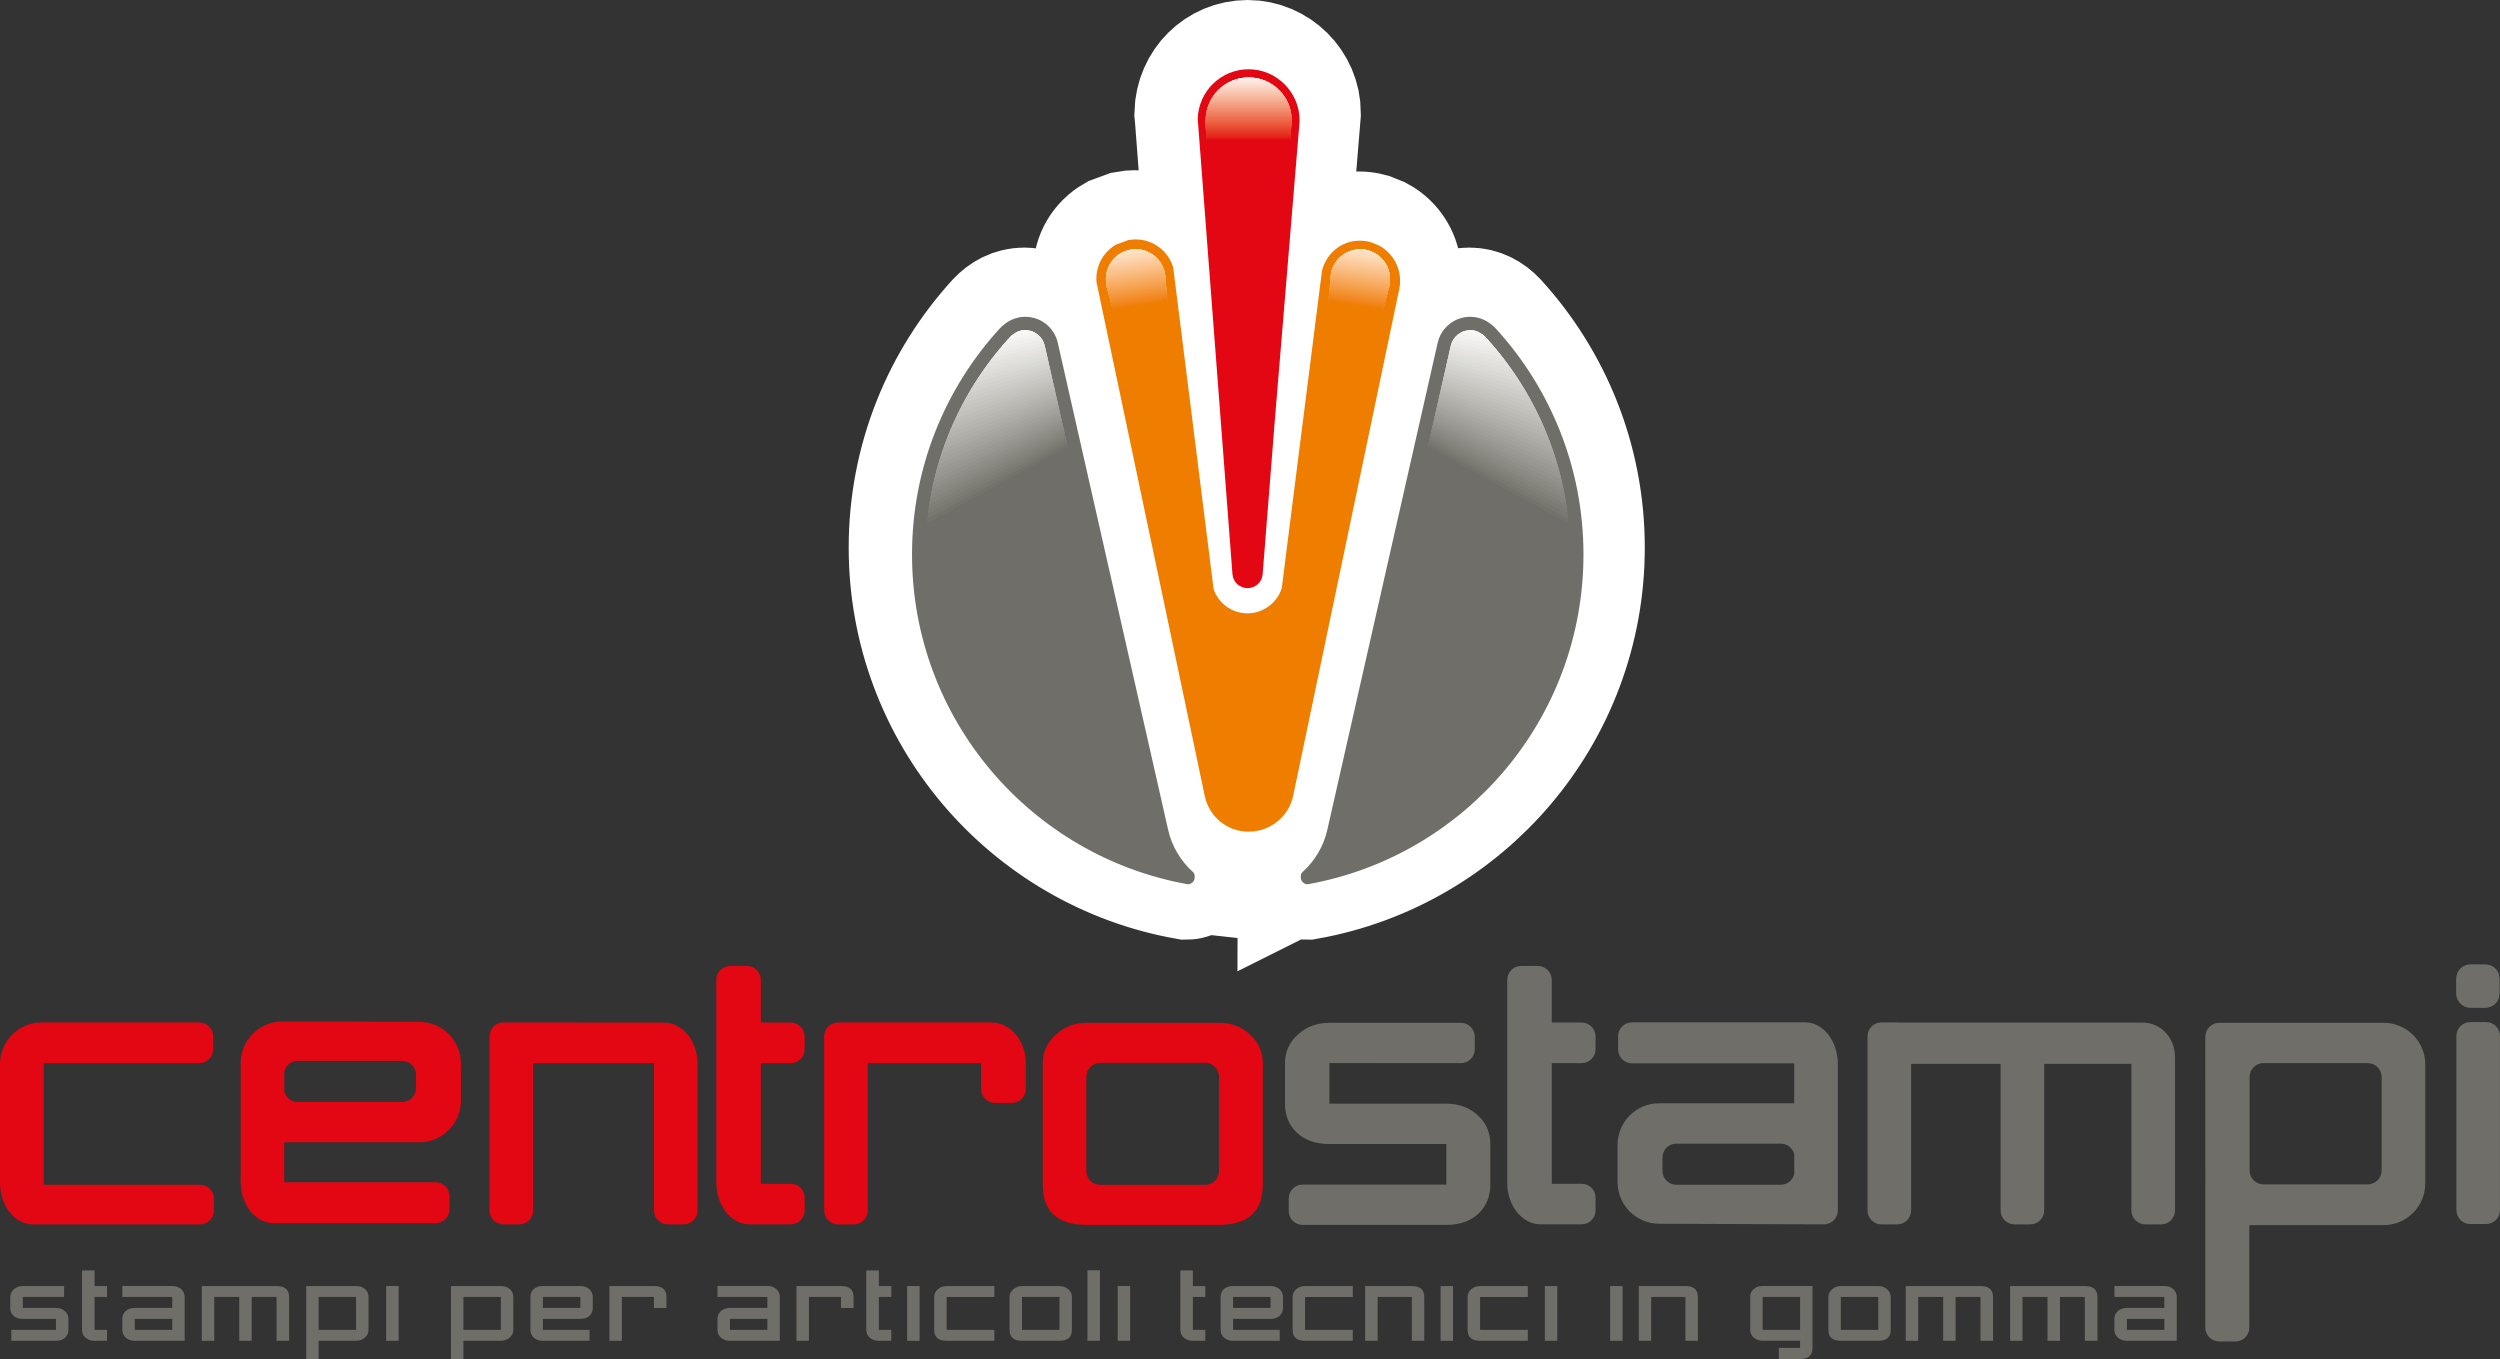 <?xml version="1.0" encoding="UTF-8"?>
<svg id="Livello_1" xmlns="http://www.w3.org/2000/svg" xmlns:xlink="http://www.w3.org/1999/xlink" version="1.1" viewBox="0 0 715.06 388.7">
  <rect x="0" y="0" width="715.06" height="388.7" fill="#333333" stroke="none"/>
  <!-- Generator: Adobe Illustrator 30.0.0, SVG Export Plug-In . SVG Version: 2.1.1 Build 123)  -->
  <defs>
    <style>
      .st0 {
        stroke: #f7ac63;
      }

      .st0, .st1, .st2, .st3, .st4, .st5, .st6, .st7, .st8, .st9, .st10, .st11, .st12, .st13, .st14, .st15, .st16, .st17, .st18, .st19, .st20, .st21, .st22, .st23, .st24, .st25, .st26, .st27, .st28, .st29, .st30, .st31, .st32, .st33, .st34, .st35, .st36, .st37, .st38, .st39, .st40, .st41, .st42, .st43, .st44, .st45, .st46, .st47, .st48, .st49, .st50, .st51, .st52, .st53, .st54, .st55, .st56, .st57, .st58, .st59, .st60, .st61, .st62, .st63, .st64, .st65, .st66, .st67, .st68, .st69, .st70, .st71, .st72, .st73, .st74, .st75, .st76, .st77, .st78, .st79, .st80, .st81, .st82, .st83, .st84, .st85, .st86, .st87, .st88, .st89, .st90, .st91, .st92, .st93, .st94, .st95, .st96, .st97, .st98, .st99, .st100, .st101, .st102, .st103, .st104, .st105, .st106, .st107, .st108, .st109, .st110, .st111, .st112, .st113, .st114, .st115, .st116, .st117, .st118, .st119, .st120, .st121, .st122, .st123, .st124, .st125, .st126, .st127, .st128, .st129, .st130, .st131, .st132, .st133, .st134, .st135, .st136, .st137 {
        fill: none;
      }

      .st0, .st2, .st3, .st4, .st5, .st6, .st7, .st8, .st9, .st10, .st11, .st12, .st13, .st14, .st15, .st16, .st17, .st18, .st19, .st20, .st21, .st22, .st23, .st24, .st25, .st26, .st27, .st28, .st29, .st30, .st31, .st32, .st33, .st34, .st35, .st36, .st37, .st38, .st39, .st40, .st41, .st42, .st43, .st44, .st45, .st46, .st47, .st48, .st49, .st50, .st51, .st52, .st53, .st54, .st55, .st56, .st57, .st58, .st59, .st60, .st61, .st62, .st63, .st64, .st65, .st66, .st67, .st68, .st69, .st70, .st71, .st72, .st73, .st74, .st75, .st76, .st77, .st78, .st79, .st80, .st81, .st82, .st83, .st84, .st85, .st86, .st87, .st88, .st89, .st90, .st91, .st92, .st93, .st94, .st95, .st96, .st97, .st98, .st99, .st100, .st101, .st102, .st103, .st104, .st105, .st106, .st107, .st108, .st109, .st110, .st111, .st112, .st113, .st114, .st115, .st116, .st117, .st118, .st119, .st120, .st121, .st122, .st123, .st124, .st125, .st126, .st127, .st128, .st129, .st130, .st131, .st132, .st133, .st134, .st135, .st136, .st137 {
        stroke-miterlimit: 3.86;
      }

      .st0, .st4, .st5, .st8, .st12, .st15, .st25, .st28, .st30, .st38, .st40, .st43, .st44, .st47, .st48, .st54, .st56, .st57, .st59, .st60, .st73, .st76, .st77, .st78, .st82, .st85, .st86, .st89, .st90, .st92, .st94, .st99, .st103, .st105, .st107, .st116, .st118, .st119, .st120, .st121, .st122, .st123 {
        stroke-width: 2.88px;
      }

      .st2 {
        stroke: #f6f6f5;
      }

      .st2, .st6, .st9, .st11, .st16, .st17, .st19, .st20, .st21, .st22, .st24, .st27, .st32, .st33, .st37, .st39, .st41, .st45, .st50, .st58, .st62, .st63, .st65, .st66, .st67, .st74, .st79, .st93, .st96, .st100, .st101, .st104, .st106, .st113, .st114, .st124, .st127, .st131, .st134, .st135, .st136, .st137 {
        stroke-width: 2.73px;
      }

      .st3 {
        stroke: #fef4f0;
      }

      .st3, .st7, .st10, .st13, .st14, .st18, .st23, .st26, .st29, .st31, .st34, .st35, .st36, .st42, .st46, .st49, .st51, .st52, .st53, .st55, .st61, .st64, .st68, .st69, .st71, .st72, .st75, .st80, .st81, .st83, .st84, .st87, .st88, .st91, .st95, .st97, .st98, .st102, .st108, .st109, .st110, .st111, .st112, .st115, .st117, .st125, .st126, .st128, .st129, .st130, .st132, .st133 {
        stroke-width: 1.57px;
      }

      .st4 {
        stroke: #fac087;
      }

      .st5 {
        stroke: #f28e2b;
      }

      .st6 {
        stroke: #6f6e68;
      }

      .st7 {
        stroke: #feede5;
      }

      .st8 {
        stroke: #fcd3aa;
      }

      .st138, .st139 {
        fill-rule: evenodd;
      }

      .st138, .st140 {
        fill: #6f6e68;
      }

      .st9 {
        stroke: #8b8a84;
      }

      .st10 {
        stroke: #e63323;
      }

      .st11 {
        stroke: #cccbc7;
      }

      .st12 {
        stroke: #fef1e3;
      }

      .st13 {
        stroke: #fce1d6;
      }

      .st14 {
        stroke: #f1896a;
      }

      .st15 {
        stroke: #fff9f4;
      }

      .st16 {
        stroke: #73736c;
      }

      .st17 {
        stroke: #e3e2df;
      }

      .st18 {
        stroke: #fef0eb;
      }

      .st19 {
        stroke: #b4b3ad;
      }

      .st20 {
        stroke: #787770;
      }

      .st21 {
        stroke: #f0efee;
      }

      .st22 {
        stroke: #e9e9e6;
      }

      .st23 {
        stroke: #e52d20;
      }

      .st24 {
        stroke: #bebdb8;
      }

      .st25 {
        stroke: #fdd9b6;
      }

      .st26 {
        stroke: #f8b9a1;
      }

      .st27 {
        stroke: #cfceca;
      }

      .st28 {
        stroke: #fbc999;
      }

      .st29 {
        stroke: #e5261d;
      }

      .st30 {
        stroke: #f39131;
      }

      .st31 {
        stroke: #fcded1;
      }

      .st32 {
        stroke: #e6e5e3;
      }

      .st33 {
        stroke: #fcfcfc;
      }

      .st34 {
        stroke: #e73d29;
      }

      .st139, .st141 {
        fill: #e30613;
      }

      .st35 {
        stroke: #e30613;
      }

      .st36 {
        stroke: #facab6;
      }

      .st37 {
        stroke: #f3f2f1;
      }

      .st38 {
        stroke: #f8b069;
      }

      .st39 {
        stroke: #93928c;
      }

      .st40 {
        stroke: #fff3e9;
      }

      .st41 {
        stroke: #7c7b74;
      }

      .st42 {
        stroke: #fde9e0;
      }

      .st43 {
        stroke: #f49538;
      }

      .st44 {
        stroke: #fbc693;
      }

      .st45 {
        stroke: #f9f9f8;
      }

      .st46 {
        stroke: #f8bea7;
      }

      .st47 {
        stroke: #f4983e;
      }

      .st48 {
        stroke: #f1871e;
      }

      .st49 {
        stroke: #f39778;
      }

      .st50 {
        stroke: #9e9d97;
      }

      .st51 {
        stroke: #f28e6f;
      }

      .st52 {
        stroke: #ef7657;
      }

      .st53 {
        stroke: #f08565;
      }

      .st54 {
        stroke: #f59f4a;
      }

      .st55 {
        stroke: #e41517;
      }

      .st56 {
        stroke: #feeede;
      }

      .st57 {
        stroke: #fbcc9f;
      }

      .st58 {
        stroke: #adaca6;
      }

      .st59 {
        stroke: #f59c44;
      }

      .st142 {
        clip-path: url(#clippath-1);
      }

      .st143 {
        clip-path: url(#clippath-3);
      }

      .st144 {
        clip-path: url(#clippath-4);
      }

      .st145 {
        clip-path: url(#clippath-2);
      }

      .st60 {
        stroke: #f18416;
      }

      .st61, .st70, .st78, .st79 {
        stroke: #fff;
      }

      .st146 {
        fill: #ef7d00;
      }

      .st62 {
        stroke: #bbbab5;
      }

      .st63 {
        stroke: #c5c4bf;
      }

      .st64 {
        stroke: #ec6345;
      }

      .st65 {
        stroke: #d9d9d5;
      }

      .st66 {
        stroke: #8f8e88;
      }

      .st67 {
        stroke: #b0afaa;
      }

      .st68 {
        stroke: #ed6849;
      }

      .st69 {
        stroke: #fff8f5;
      }

      .st70 {
        stroke-width: 35.65px;
      }

      .st71 {
        stroke: #f49b7d;
      }

      .st72 {
        stroke: #e94830;
      }

      .st73, .st129 {
        stroke: #fffcfa;
      }

      .st74 {
        stroke: #d6d5d1;
      }

      .st75 {
        stroke: #f9c2ac;
      }

      .st76 {
        stroke: #fee8d3;
      }

      .st77 {
        stroke: #f9b97b;
      }

      .st80 {
        stroke: #f08060;
      }

      .st81 {
        stroke: #ee7152;
      }

      .st82 {
        stroke: #f0800b;
      }

      .st83 {
        stroke: #ea5338;
      }

      .st84 {
        stroke: #f7b197;
      }

      .st85 {
        stroke: #fddfc1;
      }

      .st86 {
        stroke: #ef7d00;
      }

      .st87 {
        stroke: #f5a487;
      }

      .st88 {
        stroke: #eb593d;
      }

      .st89 {
        stroke: #feebd8;
      }

      .st90 {
        stroke: #f6a250;
      }

      .st91 {
        stroke: #f9c6b1;
      }

      .st92 {
        stroke: #fac38d;
      }

      .st93 {
        stroke: #e0dfdc;
      }

      .st94 {
        stroke: #f9bd81;
      }

      .st95 {
        stroke: #f6ad92;
      }

      .st96 {
        stroke: #b7b6b1;
      }

      .st97 {
        stroke: #f4a082;
      }

      .st98 {
        stroke: #ef7b5b;
      }

      .st99 {
        stroke: #fcd6b0;
      }

      .st100 {
        stroke: #ececea;
      }

      .st101 {
        stroke: #9a9993;
      }

      .st102 {
        stroke: #fbd2c1;
      }

      .st103 {
        stroke: #f8b36f;
      }

      .st104 {
        stroke: #888780;
      }

      .st105 {
        stroke: #fddcbb;
      }

      .st106 {
        stroke: #a5a49e;
      }

      .st107 {
        stroke: #fee5cd;
      }

      .st108 {
        stroke: #fbd6c6;
      }

      .st109 {
        stroke: #e8432d;
      }

      .st110 {
        stroke: #ed6d4e;
      }

      .st111 {
        stroke: #fcdacb;
      }

      .st112 {
        stroke: #f7b59c;
      }

      .st113 {
        stroke: #807f78;
      }

      .st114 {
        stroke: #84837c;
      }

      .st115 {
        stroke: #f29274;
      }

      .st116 {
        stroke: #fde2c7;
      }

      .st117 {
        stroke: #facebb;
      }

      .st118 {
        stroke: #f9b675;
      }

      .st119 {
        stroke: #f6a657;
      }

      .st120 {
        stroke: #f28a25;
      }

      .st121 {
        stroke: #fccfa5;
      }

      .st122 {
        stroke: #fff6ef;
      }

      .st123 {
        stroke: #f7a95d;
      }

      .st124 {
        stroke: #a9a8a2;
      }

      .st125 {
        stroke: #e73826;
      }

      .st126 {
        stroke: #fde5db;
      }

      .st127 {
        stroke: #97968f;
      }

      .st128 {
        stroke: #e94e34;
      }

      .st130 {
        stroke: #e41f1a;
      }

      .st131 {
        stroke: #c8c8c3;
      }

      .st147 {
        clip-path: url(#clippath);
      }

      .st132 {
        stroke: #eb5e41;
      }

      .st133 {
        stroke: #f5a88d;
      }

      .st134 {
        stroke: #dcdcd9;
      }

      .st135 {
        stroke: #d2d2ce;
      }

      .st136 {
        stroke: #c2c1bc;
      }

      .st137 {
        stroke: #a2a19b;
      }
    </style>
    <clipPath id="clippath">
      <path class="st1" d="M288.71,96.61c-14.93,16.35-24.01,38.09-24.01,61.98,0,43.26,29.85,79.55,70.08,89.36-2.13-2.95-3.67-6.35-4.46-10.02l-31.49-138.97c-.55-2.58-2.85-4.53-5.58-4.53-1.7,0-3.17.73-4.54,2.17"/>
    </clipPath>
    <clipPath id="clippath-1">
      <path class="st1" d="M414.95,98.97l-31.49,138.97c-.79,3.67-2.33,7.07-4.46,10.02,40.24-9.82,70.09-46.1,70.09-89.36,0-23.89-9.09-45.63-24.02-61.98-1.36-1.45-2.84-2.17-4.54-2.17-2.73,0-5.03,1.95-5.58,4.53"/>
    </clipPath>
    <clipPath id="clippath-2">
      <path class="st1" d="M344.84,34.47h-.15l2.64,31.22h19.49l2.49-29.26c.09-.59.14-1.2.15-1.96,0-6.8-5.51-12.31-12.31-12.31s-12.31,5.51-12.31,12.31"/>
    </clipPath>
    <clipPath id="clippath-3">
      <path class="st1" d="M323.35,71.44c-4.62.82-7.71,5.22-6.9,9.85l-.1.02,5.54,20.91,13.26-2.34-1.82-20.2c0-.41-.04-.83-.13-1.35-.73-4.12-4.31-7.03-8.36-7.03-.49,0-.99.04-1.49.13"/>
    </clipPath>
    <clipPath id="clippath-4">
      <path class="st1" d="M380.69,78.34c-.09.52-.12.94-.13,1.35l-1.82,20.2,13.26,2.34,5.53-20.91-.1-.02c.82-4.62-2.27-9.03-6.9-9.85-.5-.09-1-.13-1.49-.13-4.04,0-7.63,2.9-8.36,7.03"/>
    </clipPath>
  </defs>
  <g>
    <path class="st140" d="M702.59,296.31c0-2.19,1.78-3.97,3.97-3.97h4.53c2.19,0,3.96,1.78,3.96,3.97v49.82c0,2.19-1.77,3.97-3.96,3.97h-4.53c-2.19,0-3.97-1.78-3.97-3.97v-49.82Z"/>
    <path class="st140" d="M643.44,308.05v26.74c0,2.19,1.78,3.97,3.97,3.97h29.83c2.19,0,3.97-1.78,3.97-3.97v-26.74c0-2.19-1.78-3.97-3.97-3.97h-29.83c-2.19,0-3.97,1.78-3.97,3.97M630.79,296.51c0-2.19,1.78-3.97,3.97-3.97h7.93s39.08,0,39.08,0c6.58,0,11.91,5.33,11.91,11.91v34.05c0,6.57-5.33,11.91-11.91,11.91h-38.41v29.32c0,2.19-1.77,3.97-3.97,3.97h-4.64c-2.19,0-3.97-1.78-3.97-3.97v-41.23s-.01-34.05-.01-34.05v-7.93Z"/>
    <path class="st140" d="M612.67,292.48c5.45-.04,9.44,4.4,9.44,9.88v43.87c0,2.19-1.78,3.97-3.97,3.97h-4.54c-2.19,0-3.97-1.78-3.97-3.97v-41.93h-24.94v41.93c0,2.19-1.78,3.97-3.97,3.97h-4.54c-2.19,0-3.96-1.78-3.96-3.97v-41.93h-25.6v41.93c0,2.19-1.78,3.97-3.97,3.97h-4.53c-2.19,0-3.97-1.78-3.97-3.97v-49.82c0-2.19,1.78-3.97,3.97-3.97h4.53l.59.04h69.43Z"/>
    <path class="st140" d="M513.2,335.81v-5.65c-.42-1.75-1.99-3.05-3.87-3.05h-29.85c-2.19,0-3.97,1.77-3.97,3.97v3.82c0,2.19,1.78,3.97,3.97,3.97h29.85c1.88,0,3.45-1.3,3.87-3.06M466.79,304.13c-2.19,0-3.97-1.78-3.97-3.97v-3.77c0-2.19,1.78-3.97,3.97-3.97h49.54c5.16,0,9.33,5.34,9.33,11.92v41.89c0,2.19-1.78,3.97-3.97,3.97l-47.12-.18c-6.57,0-11.91-5.33-11.91-11.91v-10.64c0-6.57,5.33-11.91,11.91-11.91h38.62v-11.43h-46.4Z"/>
    <path class="st140" d="M443.84,338.59h8.56c2.19,0,3.97,1.78,3.97,3.97v3.66c0,2.19-1.78,3.96-3.97,3.96h-11.79c-5.27,0-9.5-5.32-9.5-11.89v-58.03c0-2.19,1.78-3.97,3.97-3.97h4.79c2.19,0,3.97,1.78,3.97,3.97v12.22h8.56c2.19,0,3.97,1.78,3.97,3.97v3.66c0,2.19-1.78,3.97-3.97,3.97h-8.56v34.51Z"/>
    <path class="st140" d="M402.63,304.08l-22.39-.02v11.62h33.47c3.61,0,6.61,1.12,8.99,3.35,2.38,2.17,3.57,4.89,3.57,8.18v11.61c0,3.42-1.16,6.21-3.47,8.38-2.31,2.1-5.35,3.15-9.1,3.15h-25.86s-12.99,0-12.99,0h-2.27c-2.19.01-3.97-1.77-3.97-3.96v-3.6c0-2.19,1.78-3.97,3.97-3.97h41.11s0-11.6,0-11.6h-33.47c-3.83,0-6.9-1.06-9.21-3.16-2.31-2.16-3.47-4.96-3.47-8.37v-11.62c0-3.22,1.23-5.94,3.68-8.17,2.46-2.23,5.45-3.35,8.99-3.35h37.64c2.19,0,3.97,1.78,3.97,3.97v3.6c0,2.19-1.78,3.97-3.97,3.97h-15.25Z"/>
    <path class="st139" d="M310.71,307.96c0-2.19,1.78-3.97,3.97-3.97h30.02c2.19,0,3.97,1.78,3.97,3.97v26.96c0,2.19-1.78,3.97-3.97,3.97h-30.02c-2.19,0-3.97-1.78-3.97-3.97v-26.96ZM348.64,350.34h-37.81c-8.38,0-12.57-3.84-12.57-11.52v-34.76c0-3.15,1.23-5.84,3.68-8.07,2.46-2.3,5.41-3.45,8.88-3.45h37.81c3.54,0,6.5,1.12,8.89,3.35,2.45,2.23,3.68,4.95,3.68,8.17v34.76c0,7.68-4.19,11.52-12.57,11.52"/>
    <path class="st141" d="M189.71,292.48c5.63-.04,9.81,5.29,9.81,11.86v41.89c0,2.19-1.78,3.97-3.97,3.97h-4.53c-2.19,0-3.97-1.78-3.97-3.97v-42.15h-34.56v42.15c0,2.19-1.78,3.97-3.97,3.97h-4.53c-2.19,0-3.97-1.78-3.97-3.97v-49.82c0-2.19,1.78-3.97,3.97-3.97l45.72.04Z"/>
    <path class="st141" d="M217.62,338.59h8.56c2.19,0,3.97,1.78,3.97,3.97v3.66c0,2.19-1.78,3.96-3.97,3.96h-11.79c-5.27,0-9.5-5.32-9.5-11.89v-58.03c0-2.19,1.78-3.97,3.97-3.97h4.79c2.19,0,3.97,1.78,3.97,3.97v12.22h8.56c2.19,0,3.97,1.78,3.97,3.97v3.66c0,2.19-1.78,3.97-3.97,3.97h-8.56v34.51Z"/>
    <path class="st141" d="M283.26,292.43c5.86-.06,10.16,5.27,10.16,11.85v7.21c0,2.19-1.78,3.97-3.97,3.97h-4.86c-2.19,0-3.97-1.78-3.97-3.97v-7.4h-32.42v42.15c0,2.19-1.78,3.97-3.97,3.97h-4.53c-2.19,0-3.97-1.78-3.97-3.97v-49.82c0-2.19,1.78-3.97,3.97-3.97l3.67-.02h39.89Z"/>
    <path class="st141" d="M81.31,306.48v5.65c.41,1.76,1.99,3.06,3.86,3.06h29.85c2.19,0,3.97-1.78,3.97-3.97v-3.82c0-2.19-1.77-3.97-3.97-3.97h-29.85c-1.88,0-3.45,1.31-3.86,3.06M68.84,337.94v-33.87c0-6.58,5.34-11.91,11.91-11.91h2.09l37.08.11c6.58,0,11.91,5.33,11.91,11.9v10.65c0,6.57-5.33,11.9-11.91,11.9h-38.62v11.43h43.29c2.19,0,3.97,1.78,3.97,3.97v3.77c0,2.19-1.78,3.96-3.97,3.96h-46.43c-5.17,0-9.33-5.34-9.33-11.92"/>
    <path class="st141" d="M12.47,338.87h44.74c2.19,0,3.97,1.78,3.97,3.96v3.4c0,2.19-1.77,3.97-3.97,3.97H9.47c-5.29,0-9.47-5.34-9.47-11.91v-33.95c0-6.4,5.07-11.62,11.4-11.9h1.07s44.53,0,44.53,0c2.19,0,3.97,1.78,3.97,3.97v3.7c0,2.19-1.78,3.97-3.97,3.97H12.47v34.79Z"/>
    <path class="st138" d="M702.59,279.86c0-2.19,1.78-3.97,3.97-3.97h4.36c2.19,0,3.96,1.78,3.96,3.97v4.37c0,2.19-1.78,3.97-3.96,3.97h-4.36c-2.19,0-3.97-1.78-3.97-3.97v-4.37Z"/>
    <path class="st138" d="M16.01,383.5H3.24v-3.12h12.76v-3.15H6.53c-1.08,0-1.96-.28-2.61-.85-.66-.59-.98-1.34-.98-2.27v-3.15c0-.87.35-1.61,1.04-2.21.69-.61,1.54-.91,2.55-.91h11.81v3.12H6.53v3.15h9.48c1.02,0,1.87.31,2.55.9.68.59,1.01,1.33,1.01,2.22v3.15c0,.93-.33,1.68-.98,2.27-.65.57-1.51.85-2.58.85"/>
    <path class="st138" d="M30.61,383.5h-3.56c-1.04,0-1.9-.29-2.58-.88-.67-.59-1.01-1.34-1.01-2.25v-16.99h3.59v4.46h3.56v3.12h-3.56v9.41h3.56v3.12Z"/>
    <path class="st138" d="M52.82,383.5h-14.27c-1.02,0-1.87-.29-2.55-.88-.67-.6-1.01-1.36-1.01-2.25v-3.15c0-.91.32-1.65.98-2.24.67-.59,1.53-.88,2.58-.88h10.71v-3.15h-14.27v-3.12h14.27c1.04,0,1.89.29,2.55.88.67.59,1.01,1.34,1.01,2.24v12.54ZM49.26,377.23h-10.71v3.15h10.71v-3.15Z"/>
    <path class="st138" d="M82.7,383.5h-3.59v-12.54h-7.12v12.54h-3.56v-12.54h-7.15v12.54h-3.56v-15.66h21.38c2.39,0,3.59,1.04,3.59,3.12v12.54Z"/>
    <path class="st138" d="M91.14,383.5v5.2h-3.56v-20.86h14.26c1.06,0,1.92.29,2.58.88.65.57.98,1.32.98,2.24v9.5c0,.84-.36,1.56-1.07,2.16-.7.58-1.53.88-2.49.88h-10.71ZM101.85,370.96h-10.71v9.42h10.71v-9.42Z"/>
    <rect class="st140" x="110.46" y="367.84" width="3.56" height="15.66"/>
    <path class="st138" d="M132.55,383.5v5.2h-3.56v-20.86h14.27c1.06,0,1.92.29,2.58.88.65.57.98,1.32.98,2.24v9.5c0,.84-.36,1.56-1.07,2.16-.7.58-1.53.88-2.49.88h-10.71ZM143.26,370.96h-10.71v9.42h10.71v-9.42Z"/>
    <path class="st138" d="M155.28,377.23v3.15h13.35v3.12h-13.35c-1.04,0-1.9-.29-2.58-.88-.65-.59-.98-1.34-.98-2.25v-9.41c0-.96.32-1.72.95-2.27.64-.57,1.5-.85,2.61-.85h10.71c1.04,0,1.89.29,2.55.88.67.59,1.01,1.34,1.01,2.24v3.15c0,.92-.33,1.68-.98,2.27-.65.57-1.51.85-2.58.85h-10.71ZM165.99,370.96h-10.71v3.15h10.71v-3.15Z"/>
    <path class="st138" d="M190.63,374.11h-3.59v-3.15h-9.17v12.54h-3.56v-15.66h12.73c2.39,0,3.59,1.04,3.59,3.12v3.15Z"/>
    <path class="st138" d="M223.05,383.5h-14.27c-1.02,0-1.87-.29-2.55-.88-.67-.6-1.01-1.36-1.01-2.25v-3.15c0-.91.33-1.65.98-2.24.68-.59,1.53-.88,2.58-.88h10.71v-3.15h-14.27v-3.12h14.27c1.04,0,1.89.29,2.55.88.68.59,1.01,1.34,1.01,2.24v12.54ZM219.49,377.23h-10.71v3.15h10.71v-3.15Z"/>
    <path class="st138" d="M244.13,374.11h-3.59v-3.15h-9.17v12.54h-3.56v-15.66h12.74c2.39,0,3.59,1.04,3.59,3.12v3.15Z"/>
    <path class="st138" d="M254.93,383.5h-3.56c-1.04,0-1.9-.29-2.58-.88-.68-.59-1.01-1.34-1.01-2.25v-16.99h3.59v4.46h3.56v3.12h-3.56v9.41h3.56v3.12Z"/>
    <rect class="st140" x="259.47" y="367.84" width="3.56" height="15.66"/>
    <path class="st138" d="M284.41,383.5h-13.65c-2.37,0-3.56-1.04-3.56-3.12v-9.41c0-.87.34-1.61,1.01-2.21.7-.61,1.54-.91,2.55-.91h13.65v3.12h-13.65v9.41h13.65v3.12Z"/>
    <path class="st138" d="M303.03,383.5h-10.71c-2.37,0-3.56-1.04-3.56-3.12v-9.41c0-.85.35-1.58,1.04-2.19.7-.62,1.53-.93,2.52-.93h10.71c1,0,1.84.3,2.52.91.7.6,1.04,1.34,1.04,2.21v9.41c0,2.08-1.19,3.12-3.56,3.12M303.03,370.96h-10.71v9.42h10.71v-9.42Z"/>
    <rect class="st140" x="311.04" y="363.33" width="3.56" height="20.17"/>
    <rect class="st140" x="319.69" y="367.84" width="3.56" height="15.66"/>
    <path class="st138" d="M344.75,383.5h-3.56c-1.04,0-1.9-.29-2.58-.88-.68-.59-1.01-1.34-1.01-2.25v-16.99h3.59v4.46h3.56v3.12h-3.56v9.41h3.56v3.12Z"/>
    <path class="st138" d="M352.69,377.23v3.15h13.34v3.12h-13.34c-1.04,0-1.9-.29-2.58-.88-.65-.59-.98-1.34-.98-2.25v-9.41c0-.96.32-1.72.95-2.27.63-.57,1.5-.85,2.61-.85h10.71c1.04,0,1.9.29,2.55.88.68.59,1.01,1.34,1.01,2.24v3.15c0,.92-.33,1.68-.98,2.27-.65.57-1.51.85-2.58.85h-10.71ZM363.4,370.96h-10.71v3.15h10.71v-3.15Z"/>
    <path class="st138" d="M407.38,383.5h-3.56v-12.54h-9.79v12.54h-3.56v-15.66h13.34c2.38,0,3.56,1.04,3.56,3.12v12.54Z"/>
    <rect class="st140" x="412.04" y="367.84" width="3.56" height="15.66"/>
    <path class="st138" d="M436.99,383.5h-13.65c-2.38,0-3.57-1.04-3.57-3.12v-9.41c0-.87.34-1.61,1.02-2.21.7-.61,1.54-.91,2.55-.91h13.65v3.12h-13.65v9.41h13.65v3.12Z"/>
    <rect class="st140" x="441.86" y="367.84" width="3.56" height="15.66"/>
    <rect class="st140" x="460.54" y="367.84" width="3.56" height="15.66"/>
    <path class="st138" d="M485.63,383.5h-3.56v-12.54h-9.79v12.54h-3.55v-15.66h13.35c2.37,0,3.56,1.04,3.56,3.12v12.54Z"/>
    <path class="st138" d="M514.87,388.7h-6.08v-3.15h6.08v-2.06h-10.71c-.97,0-1.8-.29-2.52-.88-.69-.6-1.04-1.33-1.04-2.16v-9.5c0-.92.32-1.68.98-2.24.66-.59,1.51-.88,2.58-.88h14.26v17.72c0,2.1-1.18,3.15-3.55,3.15M514.87,370.96h-10.71v9.42h10.71v-9.42Z"/>
    <path class="st138" d="M537.23,383.5h-10.71c-2.38,0-3.56-1.04-3.56-3.12v-9.41c0-.85.35-1.58,1.04-2.19.7-.62,1.53-.93,2.52-.93h10.71c1,0,1.84.3,2.52.91.69.6,1.04,1.34,1.04,2.21v9.41c0,2.08-1.19,3.12-3.56,3.12M537.23,370.96h-10.71v9.42h10.71v-9.42Z"/>
    <path class="st138" d="M570.06,383.5h-3.59v-12.54h-7.12v12.54h-3.56v-12.54h-7.15v12.54h-3.56v-15.66h21.39c2.39,0,3.59,1.04,3.59,3.12v12.54Z"/>
    <path class="st138" d="M599.91,383.5h-3.59v-12.54h-7.12v12.54h-3.56v-12.54h-7.15v12.54h-3.55v-15.66h21.39c2.39,0,3.59,1.04,3.59,3.12v12.54Z"/>
    <path class="st138" d="M622.61,383.5h-14.27c-1.02,0-1.87-.29-2.55-.88-.67-.6-1.02-1.36-1.02-2.25v-3.15c0-.91.33-1.65.99-2.24.67-.59,1.53-.88,2.58-.88h10.71v-3.15h-14.27v-3.12h14.27c1.04,0,1.89.29,2.55.88.67.59,1.01,1.34,1.01,2.24v12.54ZM619.06,377.23h-10.71v3.15h10.71v-3.15Z"/>
    <path class="st138" d="M386.93,383.5h-13.65c-2.38,0-3.56-1.04-3.56-3.12v-9.41c0-.87.34-1.61,1.01-2.21.7-.61,1.55-.91,2.55-.91h13.65v3.12h-13.65v9.41h13.65v3.12Z"/>
    <path class="st138" d="M702.59,279.86c0-2.19,1.78-3.97,3.97-3.97h4.36c2.19,0,3.96,1.78,3.96,3.97v4.37c0,2.19-1.78,3.97-3.96,3.97h-4.36c-2.19,0-3.97-1.78-3.97-3.97v-4.37Z"/>
    <path class="st140" d="M341.42,248.97c0,1.09-.88,1.97-1.97,1.97-44.84-7.99-78.88-47.18-78.88-94.32,0-24.88,9.48-47.55,25.04-64.58,1.9-2.02,4.35-3.4,7.35-3.4,4.58,0,8.4,3.23,9.33,7.53l31.49,138.97c1.04,4.84,3.6,9.15,7.18,12.34.42.36.47.89.47,1.49M366.32,166.27l11.51-90.88c1.29-4.91,5.52-8.52,10.84-8.52,1.05,0,2.06.14,3.02.4l2.48.99c3.58,1.95,6.01,5.75,6.01,10.11,0,.75-.07,1.49-.21,2.2l-30.36,145.01c-1.17,5.89-6.5,10.33-12.73,10.33s-11.27-4.31-12.54-10.07l-30.97-146.96c-.07-.34-.07-.81-.07-1.15,0-4.17,2.27-7.8,5.64-9.74l3.51-1.29c.67-.13,1.36-.19,2.07-.19,5.07,0,9.36,3.37,10.75,7.99l11.55,92.02c1.37,4.03,5.18,6.94,9.68,6.94s8.51-3.02,9.81-7.19M342.4,33.47l-.11-1.08c.22-8.26,6.66-14.56,14.56-14.56s14.56,6.52,14.56,14.56l-7.06,85.57-3.51,44.33c-.18,2.22-2.05,3.96-4.31,3.96s-4.13-1.74-4.31-3.96l-9.82-128.81ZM371.77,248.97c0-.6.05-1.13.47-1.49,3.58-3.19,6.14-7.5,7.19-12.34l31.48-138.97c.92-4.3,4.75-7.53,9.33-7.53,2.99,0,5.44,1.38,7.34,3.4,15.55,17.03,25.04,39.7,25.04,64.58,0,47.15-34.03,86.33-78.88,94.32-1.09,0-1.97-.88-1.97-1.97"/>
    <path class="st70" d="M341.42,248.97c0,1.09-.88,1.97-1.97,1.97-44.84-7.99-78.88-47.18-78.88-94.32,0-24.88,9.48-47.55,25.04-64.58,1.9-2.02,4.35-3.4,7.35-3.4,4.58,0,8.4,3.23,9.33,7.53l31.49,138.97c1.04,4.84,3.6,9.15,7.18,12.34.42.36.47.89.47,1.49ZM366.32,166.27l11.51-90.88c1.29-4.91,5.52-8.52,10.84-8.52,1.05,0,2.06.14,3.02.4l2.48.99c3.58,1.95,6.01,5.75,6.01,10.11,0,.75-.07,1.49-.21,2.2l-30.36,145.01c-1.17,5.89-6.5,10.33-12.73,10.33s-11.27-4.31-12.54-10.07l-30.97-146.96c-.07-.34-.07-.81-.07-1.15,0-4.17,2.27-7.8,5.64-9.74l3.51-1.29c.67-.13,1.36-.19,2.07-.19,5.07,0,9.36,3.37,10.75,7.99l11.55,92.02c1.37,4.03,5.18,6.94,9.68,6.94s8.51-3.02,9.81-7.19ZM342.4,33.47l-.11-1.08c.22-8.26,6.66-14.56,14.56-14.56s14.56,6.52,14.56,14.56l-7.06,85.57-3.51,44.33c-.18,2.22-2.05,3.96-4.31,3.96s-4.13-1.74-4.31-3.96l-9.82-128.81ZM371.77,248.97c0-.6.05-1.13.47-1.49,3.58-3.19,6.14-7.5,7.19-12.34l31.48-138.97c.92-4.3,4.75-7.53,9.33-7.53,2.99,0,5.44,1.38,7.34,3.4,15.55,17.03,25.04,39.7,25.04,64.58,0,47.15-34.03,86.33-78.88,94.32-1.09,0-1.97-.88-1.97-1.97Z"/>
    <path class="st140" d="M341.71,250.95c0,1.09-.88,1.97-1.97,1.97-44.84-8-78.88-47.18-78.88-94.32,0-24.89,9.49-47.55,25.04-64.59,1.9-2.02,4.35-3.4,7.35-3.4,4.58,0,8.4,3.22,9.32,7.53l31.49,138.97c1.04,4.84,3.61,9.15,7.19,12.34.42.36.47.9.47,1.5"/>
    <path class="st140" d="M334.78,247.96c-40.24-9.82-70.08-46.1-70.08-89.36,0-23.89,9.08-45.63,24.01-61.98,1.36-1.45,2.84-2.17,4.54-2.17,2.73,0,5.03,1.95,5.58,4.53l31.49,138.97c.79,3.67,2.33,7.07,4.46,10.02"/>
  </g>
  <g class="st147">
    <line class="st79" x1="267.3" y1="97.19" x2="311.02" y2="90.5"/>
    <line class="st33" x1="267.25" y1="98.51" x2="311" y2="91.39"/>
    <line class="st45" x1="267.2" y1="99.82" x2="310.97" y2="92.27"/>
    <line class="st2" x1="267.15" y1="101.14" x2="310.95" y2="93.16"/>
    <line class="st37" x1="267.09" y1="102.46" x2="310.92" y2="94.04"/>
    <line class="st21" x1="267.04" y1="103.78" x2="310.89" y2="94.93"/>
    <line class="st100" x1="266.99" y1="105.1" x2="310.87" y2="95.81"/>
    <line class="st22" x1="266.94" y1="106.42" x2="310.84" y2="96.69"/>
    <line class="st32" x1="266.88" y1="107.74" x2="310.82" y2="97.58"/>
    <line class="st17" x1="266.83" y1="109.06" x2="310.79" y2="98.46"/>
    <line class="st93" x1="266.78" y1="110.37" x2="310.77" y2="99.34"/>
    <line class="st134" x1="266.72" y1="111.69" x2="310.74" y2="100.23"/>
    <line class="st65" x1="266.67" y1="113.01" x2="310.71" y2="101.11"/>
    <line class="st74" x1="266.62" y1="114.33" x2="310.69" y2="102"/>
    <line class="st135" x1="266.57" y1="115.65" x2="310.66" y2="102.88"/>
    <line class="st27" x1="266.51" y1="116.97" x2="310.64" y2="103.76"/>
    <line class="st11" x1="266.46" y1="118.29" x2="310.61" y2="104.65"/>
    <line class="st131" x1="266.41" y1="119.61" x2="310.59" y2="105.53"/>
    <line class="st63" x1="266.36" y1="120.92" x2="310.56" y2="106.42"/>
    <line class="st136" x1="266.3" y1="122.24" x2="310.54" y2="107.3"/>
    <line class="st24" x1="266.25" y1="123.56" x2="310.51" y2="108.19"/>
    <line class="st62" x1="266.2" y1="124.88" x2="310.48" y2="109.07"/>
    <line class="st96" x1="266.14" y1="126.2" x2="310.46" y2="109.96"/>
    <line class="st19" x1="266.09" y1="127.52" x2="310.43" y2="110.84"/>
    <line class="st67" x1="266.04" y1="128.84" x2="310.41" y2="111.72"/>
    <line class="st58" x1="265.99" y1="130.16" x2="310.38" y2="112.61"/>
    <line class="st124" x1="265.93" y1="131.47" x2="310.36" y2="113.49"/>
    <line class="st106" x1="265.88" y1="132.79" x2="310.33" y2="114.37"/>
    <line class="st137" x1="265.83" y1="134.11" x2="310.3" y2="115.26"/>
    <line class="st50" x1="265.77" y1="135.43" x2="310.28" y2="116.14"/>
    <line class="st101" x1="265.72" y1="136.75" x2="310.25" y2="117.03"/>
    <line class="st127" x1="265.67" y1="138.07" x2="310.23" y2="117.91"/>
    <line class="st39" x1="265.61" y1="139.39" x2="310.2" y2="118.79"/>
    <line class="st66" x1="265.56" y1="140.71" x2="310.18" y2="119.68"/>
    <line class="st9" x1="265.51" y1="142.03" x2="310.15" y2="120.56"/>
    <line class="st104" x1="265.46" y1="143.34" x2="310.13" y2="121.45"/>
    <line class="st114" x1="265.4" y1="144.66" x2="310.1" y2="122.33"/>
    <line class="st113" x1="265.35" y1="145.98" x2="310.07" y2="123.22"/>
    <line class="st41" x1="265.3" y1="147.3" x2="310.05" y2="124.1"/>
    <line class="st20" x1="265.25" y1="148.62" x2="310.02" y2="124.98"/>
    <line class="st16" x1="265.19" y1="149.94" x2="310" y2="125.87"/>
    <line class="st6" x1="265.14" y1="151.26" x2="309.97" y2="126.75"/>
  </g>
  <g>
    <path class="st140" d="M372.06,250.95c0,1.09.88,1.97,1.97,1.97,44.84-8,78.88-47.18,78.88-94.32,0-24.89-9.49-47.55-25.04-64.59-1.9-2.02-4.36-3.4-7.35-3.4-4.58,0-8.4,3.22-9.33,7.53l-31.49,138.97c-1.04,4.84-3.6,9.15-7.18,12.34-.42.36-.47.9-.47,1.5"/>
    <path class="st140" d="M379,247.96c40.24-9.82,70.09-46.1,70.09-89.36,0-23.89-9.09-45.63-24.02-61.98-1.36-1.45-2.84-2.17-4.54-2.17-2.73,0-5.03,1.95-5.58,4.53l-31.48,138.97c-.79,3.67-2.33,7.07-4.46,10.02"/>
  </g>
  <g class="st142">
    <line class="st79" x1="446.48" y1="97.19" x2="402.75" y2="90.5"/>
    <line class="st33" x1="446.53" y1="98.51" x2="402.78" y2="91.39"/>
    <line class="st45" x1="446.58" y1="99.82" x2="402.81" y2="92.27"/>
    <line class="st2" x1="446.63" y1="101.14" x2="402.83" y2="93.16"/>
    <line class="st37" x1="446.69" y1="102.46" x2="402.86" y2="94.04"/>
    <line class="st21" x1="446.74" y1="103.78" x2="402.89" y2="94.93"/>
    <line class="st100" x1="446.79" y1="105.1" x2="402.91" y2="95.81"/>
    <line class="st22" x1="446.84" y1="106.42" x2="402.94" y2="96.69"/>
    <line class="st32" x1="446.9" y1="107.74" x2="402.96" y2="97.58"/>
    <line class="st17" x1="446.95" y1="109.06" x2="402.99" y2="98.46"/>
    <line class="st93" x1="447.01" y1="110.37" x2="403.02" y2="99.34"/>
    <line class="st134" x1="447.06" y1="111.69" x2="403.04" y2="100.23"/>
    <line class="st65" x1="447.11" y1="113.01" x2="403.07" y2="101.11"/>
    <line class="st74" x1="447.16" y1="114.33" x2="403.09" y2="102"/>
    <line class="st135" x1="447.21" y1="115.65" x2="403.12" y2="102.88"/>
    <line class="st27" x1="447.27" y1="116.97" x2="403.14" y2="103.76"/>
    <line class="st11" x1="447.32" y1="118.29" x2="403.17" y2="104.65"/>
    <line class="st131" x1="447.37" y1="119.61" x2="403.19" y2="105.53"/>
    <line class="st63" x1="447.43" y1="120.92" x2="403.22" y2="106.42"/>
    <line class="st136" x1="447.48" y1="122.24" x2="403.25" y2="107.3"/>
    <line class="st24" x1="447.53" y1="123.56" x2="403.27" y2="108.19"/>
    <line class="st62" x1="447.58" y1="124.88" x2="403.3" y2="109.07"/>
    <line class="st96" x1="447.64" y1="126.2" x2="403.32" y2="109.96"/>
    <line class="st19" x1="447.69" y1="127.52" x2="403.35" y2="110.84"/>
    <line class="st67" x1="447.75" y1="128.84" x2="403.37" y2="111.72"/>
    <line class="st58" x1="447.8" y1="130.16" x2="403.4" y2="112.61"/>
    <line class="st124" x1="447.85" y1="131.47" x2="403.42" y2="113.49"/>
    <line class="st106" x1="447.9" y1="132.79" x2="403.45" y2="114.37"/>
    <line class="st137" x1="447.95" y1="134.11" x2="403.48" y2="115.26"/>
    <line class="st50" x1="448.01" y1="135.43" x2="403.51" y2="116.14"/>
    <line class="st101" x1="448.06" y1="136.75" x2="403.53" y2="117.03"/>
    <line class="st127" x1="448.11" y1="138.07" x2="403.56" y2="117.91"/>
    <line class="st39" x1="448.16" y1="139.39" x2="403.58" y2="118.79"/>
    <line class="st66" x1="448.22" y1="140.71" x2="403.61" y2="119.68"/>
    <line class="st9" x1="448.28" y1="142.03" x2="403.63" y2="120.56"/>
    <line class="st104" x1="448.33" y1="143.34" x2="403.66" y2="121.45"/>
    <line class="st114" x1="448.38" y1="144.66" x2="403.68" y2="122.33"/>
    <line class="st113" x1="448.43" y1="145.98" x2="403.71" y2="123.22"/>
    <line class="st41" x1="448.48" y1="147.3" x2="403.73" y2="124.1"/>
    <line class="st20" x1="448.54" y1="148.62" x2="403.76" y2="124.98"/>
    <line class="st16" x1="448.59" y1="149.94" x2="403.78" y2="125.87"/>
    <line class="st6" x1="448.64" y1="151.26" x2="403.81" y2="126.75"/>
  </g>
  <path class="st141" d="M342.65,29.5l-.06-.92v.41c0,.17.03.35.06.51M342.69,30.07l-.04-.57.04.57ZM342.69,35.45l-.04-.57c-.03-.17-.07-.34-.07-.51v-.41c.22-7.85,6.65-14.15,14.56-14.15s14.56,6.52,14.56,14.56v.45s-7.05,85.12-7.05,85.12l-3.51,44.33c-.18,2.22-2.05,3.95-4.31,3.95s-4.13-1.74-4.31-3.95l-9.83-128.82Z"/>
  <g class="st145">
    <line class="st61" x1="338.63" y1="21.43" x2="386.33" y2="21.43"/>
    <line class="st129" x1="338.63" y1="21.81" x2="386.33" y2="21.81"/>
    <line class="st69" x1="338.63" y1="22.18" x2="386.33" y2="22.18"/>
    <line class="st3" x1="338.63" y1="22.56" x2="386.33" y2="22.56"/>
    <line class="st18" x1="338.63" y1="22.94" x2="386.33" y2="22.94"/>
    <line class="st7" x1="338.63" y1="23.31" x2="386.33" y2="23.31"/>
    <line class="st42" x1="338.63" y1="23.69" x2="386.33" y2="23.69"/>
    <line class="st126" x1="338.63" y1="24.07" x2="386.33" y2="24.07"/>
    <line class="st13" x1="338.63" y1="24.44" x2="386.33" y2="24.44"/>
    <line class="st31" x1="338.63" y1="24.82" x2="386.33" y2="24.82"/>
    <line class="st111" x1="338.63" y1="25.2" x2="386.33" y2="25.2"/>
    <line class="st108" x1="338.63" y1="25.58" x2="386.33" y2="25.58"/>
    <line class="st102" x1="338.63" y1="25.95" x2="386.33" y2="25.95"/>
    <line class="st117" x1="338.63" y1="26.33" x2="386.33" y2="26.33"/>
    <line class="st36" x1="338.63" y1="26.7" x2="386.33" y2="26.7"/>
    <line class="st91" x1="338.63" y1="27.08" x2="386.33" y2="27.08"/>
    <line class="st75" x1="338.63" y1="27.46" x2="386.33" y2="27.46"/>
    <line class="st46" x1="338.63" y1="27.83" x2="386.33" y2="27.83"/>
    <line class="st26" x1="338.63" y1="28.21" x2="386.33" y2="28.21"/>
    <line class="st112" x1="338.63" y1="28.59" x2="386.33" y2="28.59"/>
    <line class="st84" x1="338.63" y1="28.97" x2="386.33" y2="28.97"/>
    <line class="st95" x1="338.63" y1="29.34" x2="386.33" y2="29.34"/>
    <line class="st133" x1="338.63" y1="29.72" x2="386.33" y2="29.72"/>
    <line class="st87" x1="338.63" y1="30.1" x2="386.33" y2="30.1"/>
    <line class="st97" x1="338.63" y1="30.47" x2="386.33" y2="30.47"/>
    <line class="st71" x1="338.63" y1="30.85" x2="386.33" y2="30.85"/>
    <line class="st49" x1="338.63" y1="31.23" x2="386.33" y2="31.23"/>
    <line class="st115" x1="338.63" y1="31.6" x2="386.33" y2="31.6"/>
    <line class="st51" x1="338.63" y1="31.98" x2="386.33" y2="31.98"/>
    <line class="st14" x1="338.63" y1="32.36" x2="386.33" y2="32.36"/>
    <line class="st53" x1="338.63" y1="32.73" x2="386.33" y2="32.73"/>
    <line class="st80" x1="338.63" y1="33.11" x2="386.33" y2="33.11"/>
    <line class="st98" x1="338.63" y1="33.49" x2="386.33" y2="33.49"/>
    <line class="st52" x1="338.63" y1="33.86" x2="386.33" y2="33.86"/>
    <line class="st81" x1="338.63" y1="34.24" x2="386.33" y2="34.24"/>
    <line class="st110" x1="338.63" y1="34.62" x2="386.33" y2="34.62"/>
    <line class="st68" x1="338.63" y1="34.99" x2="386.33" y2="34.99"/>
    <line class="st64" x1="338.63" y1="35.37" x2="386.33" y2="35.37"/>
    <line class="st132" x1="338.63" y1="35.75" x2="386.33" y2="35.75"/>
    <line class="st88" x1="338.63" y1="36.12" x2="386.33" y2="36.12"/>
    <line class="st83" x1="338.63" y1="36.5" x2="386.33" y2="36.5"/>
    <line class="st128" x1="338.63" y1="36.87" x2="386.33" y2="36.87"/>
    <line class="st72" x1="338.63" y1="37.25" x2="386.33" y2="37.25"/>
    <line class="st109" x1="338.63" y1="37.63" x2="386.33" y2="37.63"/>
    <line class="st34" x1="338.63" y1="38.01" x2="386.33" y2="38.01"/>
    <line class="st125" x1="338.63" y1="38.38" x2="386.33" y2="38.38"/>
    <line class="st10" x1="338.63" y1="38.76" x2="386.33" y2="38.76"/>
    <line class="st23" x1="338.63" y1="39.14" x2="386.33" y2="39.14"/>
    <line class="st29" x1="338.63" y1="39.51" x2="386.33" y2="39.51"/>
    <line class="st130" x1="338.63" y1="39.89" x2="386.33" y2="39.89"/>
    <line class="st55" x1="338.63" y1="40.27" x2="386.33" y2="40.27"/>
    <line class="st35" x1="338.63" y1="40.64" x2="386.33" y2="40.64"/>
  </g>
  <path class="st146" d="M366.61,168.25l11.52-90.88c1.28-4.91,5.51-8.53,10.83-8.53,1.04,0,2.06.14,3.02.4l2.47.99c3.58,1.95,6.01,5.74,6.01,10.11,0,.75-.07,1.48-.21,2.2l-30.36,145.01c-1.17,5.89-6.5,10.33-12.73,10.33s-11.27-4.31-12.54-10.07l-30.96-146.96c-.07-.34-.07-.81-.07-1.15,0-4.17,2.27-7.8,5.64-9.74l3.51-1.29c.67-.12,1.36-.19,2.07-.19,5.08,0,9.36,3.37,10.75,7.99l11.56,92.02c1.37,4.04,5.18,6.94,9.68,6.94s8.51-3.03,9.81-7.19"/>
  <g class="st143">
    <line class="st78" x1="306.3" y1="70.67" x2="352.32" y2="63.63"/>
    <line class="st73" x1="306.27" y1="71.18" x2="352.29" y2="64.15"/>
    <line class="st15" x1="306.24" y1="71.7" x2="352.26" y2="64.66"/>
    <line class="st122" x1="306.21" y1="72.21" x2="352.23" y2="65.18"/>
    <line class="st40" x1="306.18" y1="72.73" x2="352.2" y2="65.69"/>
    <line class="st12" x1="306.16" y1="73.24" x2="352.17" y2="66.21"/>
    <line class="st56" x1="306.13" y1="73.76" x2="352.15" y2="66.72"/>
    <line class="st89" x1="306.1" y1="74.27" x2="352.12" y2="67.24"/>
    <line class="st76" x1="306.07" y1="74.79" x2="352.09" y2="67.75"/>
    <line class="st107" x1="306.04" y1="75.3" x2="352.06" y2="68.26"/>
    <line class="st116" x1="306.01" y1="75.81" x2="352.03" y2="68.78"/>
    <line class="st85" x1="305.98" y1="76.33" x2="352" y2="69.29"/>
    <line class="st105" x1="305.96" y1="76.84" x2="351.97" y2="69.81"/>
    <line class="st25" x1="305.93" y1="77.36" x2="351.95" y2="70.32"/>
    <line class="st99" x1="305.9" y1="77.87" x2="351.92" y2="70.84"/>
    <line class="st8" x1="305.87" y1="78.39" x2="351.89" y2="71.36"/>
    <line class="st121" x1="305.84" y1="78.9" x2="351.86" y2="71.87"/>
    <line class="st57" x1="305.81" y1="79.42" x2="351.83" y2="72.38"/>
    <line class="st28" x1="305.78" y1="79.93" x2="351.8" y2="72.9"/>
    <line class="st44" x1="305.76" y1="80.45" x2="351.77" y2="73.41"/>
    <line class="st92" x1="305.73" y1="80.96" x2="351.75" y2="73.93"/>
    <line class="st4" x1="305.7" y1="81.48" x2="351.72" y2="74.44"/>
    <line class="st94" x1="305.67" y1="81.99" x2="351.69" y2="74.96"/>
    <line class="st77" x1="305.64" y1="82.51" x2="351.66" y2="75.47"/>
    <line class="st118" x1="305.61" y1="83.02" x2="351.63" y2="75.98"/>
    <line class="st103" x1="305.58" y1="83.54" x2="351.6" y2="76.5"/>
    <line class="st38" x1="305.55" y1="84.05" x2="351.57" y2="77.02"/>
    <line class="st0" x1="305.53" y1="84.57" x2="351.55" y2="77.53"/>
    <line class="st123" x1="305.5" y1="85.08" x2="351.52" y2="78.05"/>
    <line class="st119" x1="305.47" y1="85.59" x2="351.49" y2="78.56"/>
    <line class="st90" x1="305.44" y1="86.11" x2="351.46" y2="79.08"/>
    <line class="st54" x1="305.41" y1="86.62" x2="351.43" y2="79.59"/>
    <line class="st59" x1="305.38" y1="87.14" x2="351.4" y2="80.1"/>
    <line class="st47" x1="305.35" y1="87.65" x2="351.37" y2="80.62"/>
    <line class="st43" x1="305.33" y1="88.17" x2="351.34" y2="81.13"/>
    <line class="st30" x1="305.3" y1="88.68" x2="351.32" y2="81.65"/>
    <line class="st5" x1="305.27" y1="89.2" x2="351.29" y2="82.16"/>
    <line class="st120" x1="305.24" y1="89.71" x2="351.26" y2="82.68"/>
    <line class="st48" x1="305.21" y1="90.23" x2="351.23" y2="83.19"/>
    <line class="st60" x1="305.18" y1="90.74" x2="351.2" y2="83.71"/>
    <line class="st82" x1="305.15" y1="91.26" x2="351.17" y2="84.22"/>
    <line class="st86" x1="305.13" y1="91.77" x2="351.14" y2="84.74"/>
  </g>
  <g class="st144">
    <line class="st78" x1="407.59" y1="70.67" x2="361.57" y2="63.63"/>
    <line class="st73" x1="407.62" y1="71.18" x2="361.6" y2="64.15"/>
    <line class="st15" x1="407.65" y1="71.7" x2="361.63" y2="64.66"/>
    <line class="st122" x1="407.68" y1="72.21" x2="361.66" y2="65.18"/>
    <line class="st40" x1="407.71" y1="72.73" x2="361.69" y2="65.69"/>
    <line class="st12" x1="407.74" y1="73.24" x2="361.72" y2="66.21"/>
    <line class="st56" x1="407.76" y1="73.76" x2="361.74" y2="66.72"/>
    <line class="st89" x1="407.79" y1="74.27" x2="361.77" y2="67.24"/>
    <line class="st76" x1="407.82" y1="74.79" x2="361.8" y2="67.75"/>
    <line class="st107" x1="407.85" y1="75.3" x2="361.83" y2="68.26"/>
    <line class="st116" x1="407.88" y1="75.81" x2="361.86" y2="68.78"/>
    <line class="st85" x1="407.91" y1="76.33" x2="361.89" y2="69.29"/>
    <line class="st105" x1="407.94" y1="76.84" x2="361.92" y2="69.81"/>
    <line class="st25" x1="407.96" y1="77.36" x2="361.95" y2="70.32"/>
    <line class="st99" x1="407.99" y1="77.87" x2="361.97" y2="70.84"/>
    <line class="st8" x1="408.02" y1="78.39" x2="362" y2="71.36"/>
    <line class="st121" x1="408.05" y1="78.9" x2="362.03" y2="71.87"/>
    <line class="st57" x1="408.08" y1="79.42" x2="362.06" y2="72.38"/>
    <line class="st28" x1="408.1" y1="79.93" x2="362.09" y2="72.9"/>
    <line class="st44" x1="408.13" y1="80.45" x2="362.12" y2="73.41"/>
    <line class="st92" x1="408.17" y1="80.96" x2="362.15" y2="73.93"/>
    <line class="st4" x1="408.2" y1="81.48" x2="362.17" y2="74.44"/>
    <line class="st94" x1="408.22" y1="81.99" x2="362.2" y2="74.96"/>
    <line class="st77" x1="408.25" y1="82.51" x2="362.23" y2="75.47"/>
    <line class="st118" x1="408.28" y1="83.02" x2="362.26" y2="75.98"/>
    <line class="st103" x1="408.31" y1="83.54" x2="362.29" y2="76.5"/>
    <line class="st38" x1="408.34" y1="84.05" x2="362.32" y2="77.02"/>
    <line class="st0" x1="408.37" y1="84.57" x2="362.35" y2="77.53"/>
    <line class="st123" x1="408.39" y1="85.08" x2="362.37" y2="78.05"/>
    <line class="st119" x1="408.42" y1="85.59" x2="362.4" y2="78.56"/>
    <line class="st90" x1="408.45" y1="86.11" x2="362.43" y2="79.08"/>
    <line class="st54" x1="408.48" y1="86.62" x2="362.46" y2="79.59"/>
    <line class="st59" x1="408.51" y1="87.14" x2="362.49" y2="80.1"/>
    <line class="st47" x1="408.54" y1="87.65" x2="362.52" y2="80.62"/>
    <line class="st43" x1="408.57" y1="88.17" x2="362.55" y2="81.13"/>
    <line class="st30" x1="408.59" y1="88.68" x2="362.57" y2="81.65"/>
    <line class="st5" x1="408.62" y1="89.2" x2="362.6" y2="82.16"/>
    <line class="st120" x1="408.65" y1="89.71" x2="362.63" y2="82.68"/>
    <line class="st48" x1="408.68" y1="90.23" x2="362.66" y2="83.19"/>
    <line class="st60" x1="408.71" y1="90.74" x2="362.69" y2="83.71"/>
    <line class="st82" x1="408.73" y1="91.26" x2="362.72" y2="84.22"/>
    <line class="st86" x1="408.76" y1="91.77" x2="362.74" y2="84.74"/>
  </g>
</svg>